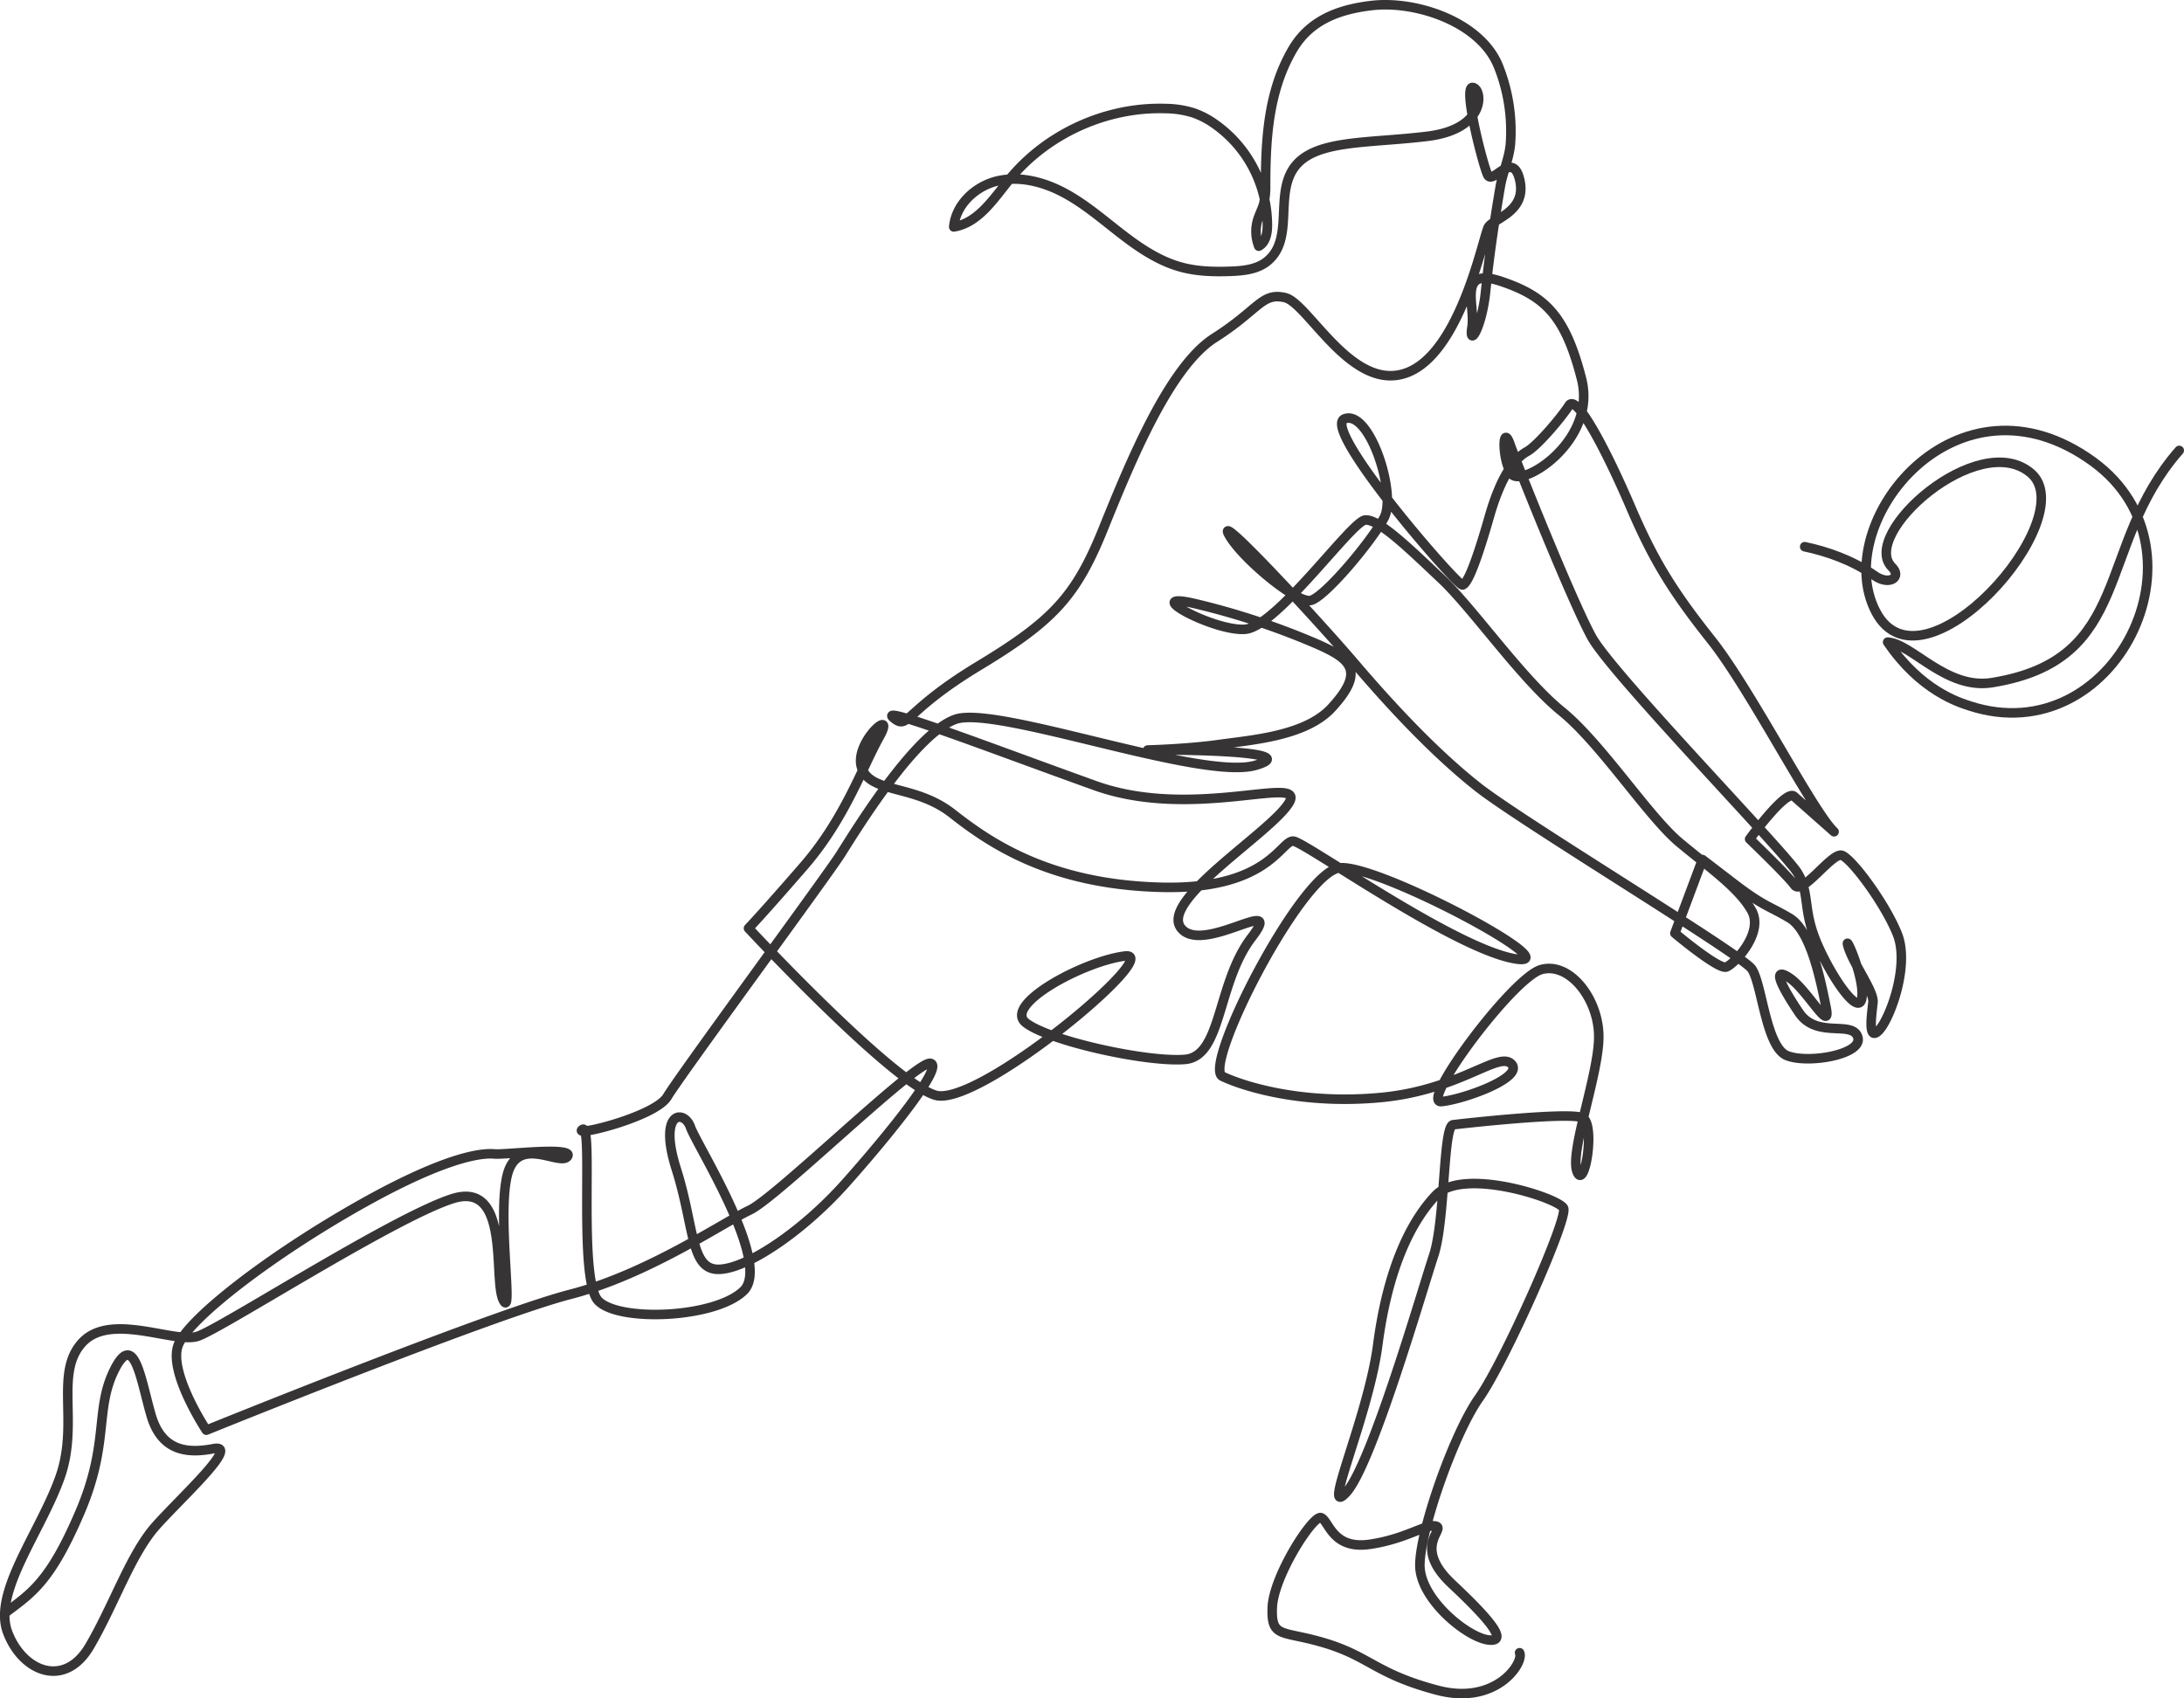 <?xml version="1.0" encoding="UTF-8"?> <svg xmlns="http://www.w3.org/2000/svg" viewBox="0 0 1373.08 1067.92"> <defs> <style>.cls-1{fill:none;stroke:#363435;stroke-linecap:round;stroke-linejoin:round;stroke-width:6px;fill-rule:evenodd;}</style> </defs> <title>volley 2</title> <g id="Слой_2" data-name="Слой 2"> <g id="Layer_2" data-name="Layer 2"> <path class="cls-1" d="M955.36,1039.25h0c3,6-14.48,33.47-51.86,23.52-38.07-10.11-42.07-20.77-69.45-29.27-27.74-8.6-34.9-2.75-34.18-22.59s25.61-58.38,30.64-56.59,7,20.14,30.54,16.76c23.28-3.36,35.68-13.23,41.79-11.41s-15.19,12.72,10,36.37c24.9,23.34,35.78,37.06,22.46,35.09s-42.26-25.49-42.62-46.49,21.11-82.8,37.23-105.65S986.06,766,983,759.7s-63.23-26.07-80.28-8.13-30.59,48.78-36.51,94-35.89,110.32-19.85,92.94,47.67-127.07,55-149.13,5.82-81.34,12.26-82.14S986.86,699,995,702.9s1.31,46.27-3.5,33.87,13.62-61,13.65-84.82-18.4-47.35-36.26-42.27-76.85,84.43-62.65,83,51.91-15.08,44.06-23.57S918.49,685,869.3,690C819,695,781.46,683,768.56,676.82S818,548.43,842.2,545.72C866.13,543,990,609.54,952.15,602.84c-38.49-6.82-130.94-72.73-138.84-73.91s-15.23,30.74-83.43,29c-70.31-1.79-108.08-28.28-131.16-46.38-23.33-18.31-50.87-12.46-56.82-28.33s22.06-39.84,11-20-21.79,51.7-47.62,81.48c-26.06,30.06-34.69,39-34.69,39s90.34,97.09,117.58,105c26.91,7.77,144.5-90.59,119.15-87.54-25.64,3.09-77,30.56-62.34,42s76.42,25,100.06,23c23.4-2,19.93-48.06,41.84-76.67,21.74-28.37-31.12,11.61-44.44-6s56.56-59.9,67.9-78.61-59.68,11.43-121.74-10.84c-63.87-22.92-136.69-51-127-42.76s6.39-4,53.76-32.6c46.51-28.11,61-43.48,78.17-85.93,17.08-42.23,41.53-102.16,70-120.27,28.12-17.91,29.69-28.69,44.34-25.34s42.18,60.17,76.7,47.2c34-12.77,48-86,51.17-91.5s24.16-9.63,19.78-29.41-17.12,3.49-20.29-3.56-15.61-55.58-9.35-54.87,9.13,26.15-28.57,30.72c-38.33,4.65-71.44,1.92-84,20.1-11.92,17.3.42,44.69-16.64,58.49-6.26,5.07-14.84,6-22.88,6.28-10.51.41-21.16.13-31.31-2.64-14-3.82-26.22-12.16-37.66-21s-22.47-18.44-35.18-25.36-27.6-11-41.74-8-27,14.69-28.27,29.1c15.7-2.6,25.22-18,35.35-30.29,23.57-28.52,60.71-45.3,97.69-44.15a60.86,60.86,0,0,1,18,2.84,53.27,53.27,0,0,1,12.49,6.47A78,78,0,0,1,796.8,141.8c0,4.94-1.07,10.67-5.41,13a25.27,25.27,0,0,1-.69-16.51c1.06-3.51,2.89-6.76,3.86-10.31a44.74,44.74,0,0,0,1.12-10.74c0-29.65,1.6-59.81,17-86.15C823.52,12.6,841.74,5.92,862.22,3.49c28.12-3.34,68.92,10.4,79.94,38.42a109.89,109.89,0,0,1,7.45,48.55c-.73,9-4.82,17.71-6.38,26.85-3.72,21.79-7,43.77-9.21,65.76-2.36,23-10.76,36.19-8.57,22.54S916,167.47,944,177c27.65,9.36,40.16,21.64,50.29,61.16,10.06,39.23-37.6,68.69-43.88,59.92s-5.94-32.42-1.14-18.92S988,377.27,1000.65,400.5C1013.19,423.56,1122,535.62,1130,548.66s3.21,22.81,12.11,44,27.08,48,28.51,34.33-12-42.4-8.58-31.41,16.21,27.85,15.5,34.69-3.52,25,3.57,17.81,19.61-41.08,11.76-60.69S1164.19,540,1158,537.86s-24.84,25.38-29.74,18.75-28.25-29-28.25-29,22.71-31.32,27.84-26.91L1153.08,523c-13.49-12.79-52.53-89.5-77.09-120.42-24.9-31.35-36.62-50.67-50.95-84.06-14.46-33.69-33.73-71.19-38.56-63.61s-19.91,25.41-26.42,29S944.36,296.77,936.3,325s-13.65,42.18-16.83,42.82-89.77-98.89-74-104.51,32.63,47.39,24.73,62.24-37.26,49.88-46.13,52-44.3-27.5-51.71-41.8,55.88,54,78.92,81C874,443.4,901.39,473,929.13,494.93c27.36,21.61,165.5,105,172.09,114.2s8.93,49.43,22.36,54.68,47.82-.8,44.41-11.65-25.75,1.24-36.95-15.42-17.43-29.38-6.08-21.91,26.69,36.32,23.06,18.38-9.75-48.09-22.87-55.91-16.11-7.13-35.37-21.9l-19.45-14.91L1053,586.83s27.31,22.92,32.24,21.24,23.93-21.37,16-35.52-25.75-26.48-45.23-42.67c-19.68-16.36-49.36-62.45-74.25-82.63-25.2-20.44-55.58-64.42-75.49-83.18-20.12-18.95-39.4-37.88-48-37.07s-55.53,67.14-75.45,68.68c-20.1,1.55-69.12-25.42-29.51-15.63a462,462,0,0,1,74.85,25c21.62,9.51,30,17.19,9.09,40-16.26,17.7-49.37,20.14-71.36,23.18-14,1.94-31.59,3-44.34,3.39,6.78-.21,101.55-.24,67.94,9.58-34.1,10-163.06-38-188.84-28.89-26,9.2-63.82,71.85-72.5,85.4s-101,139-108.59,151.85S359.24,715,366.21,710.2,363.3,804.65,376.15,818s73.52,11,91.39-6.4S438,720,434.1,708.76s-20.51-10.24-8.94,26.27c11.5,36.26,8.82,63.05,26.33,63.13s52.92-23.62,80.29-54.37c27.1-30.44,62.4-74.13,53-75.18S488.2,753,471.37,760.9s-64.2,40.43-112.87,53c-49.61,12.78-228.78,85.4-228.78,85.4S105,862,112.3,845.21s57.69-55.85,114.76-88C283,725.77,304.38,725,311,725.61s50.31-4.88,45.78,1.57-31.33-14.06-37.84,11.67,4.08,91.58-2.52,78.67,4.86-75.69-32.17-63.72c-37.57,12.14-145.43,81.75-160,86.47S69.7,825,51.84,844.06s-2,50.67-14.1,84.83-42.35,72.33-33,97.37,36,35.7,51.68,8.79,25.81-58,41.86-75.91,53.09-51.54,35.91-48.21S101.49,912,95.05,890.1s-10.53-54-23.1-28.8-3,46.06-21.81,89.89C31.28,995.26,19.46,1001.89,3,1014.41"></path> <path class="cls-1" d="M1370.08,283.24c-52.85,60.28-28.31,131.55-117.65,146-28.84,4.67-50.44-24.58-65.67-25.47,20.82,30.54,44.69,37.88,51.91,40.21,90.27,29.14,154-97.56,77.35-153.62-85.64-62.3-165.82,38.38-136.71,94.27s130.56-58.94,97.51-87.11-108.16,38.65-87.32,59.14c6.26,6.15-1.51,11.86-10.89,5.35-14.34-9.95-30.11-15.3-44-18.24"></path> </g> </g> </svg> 
